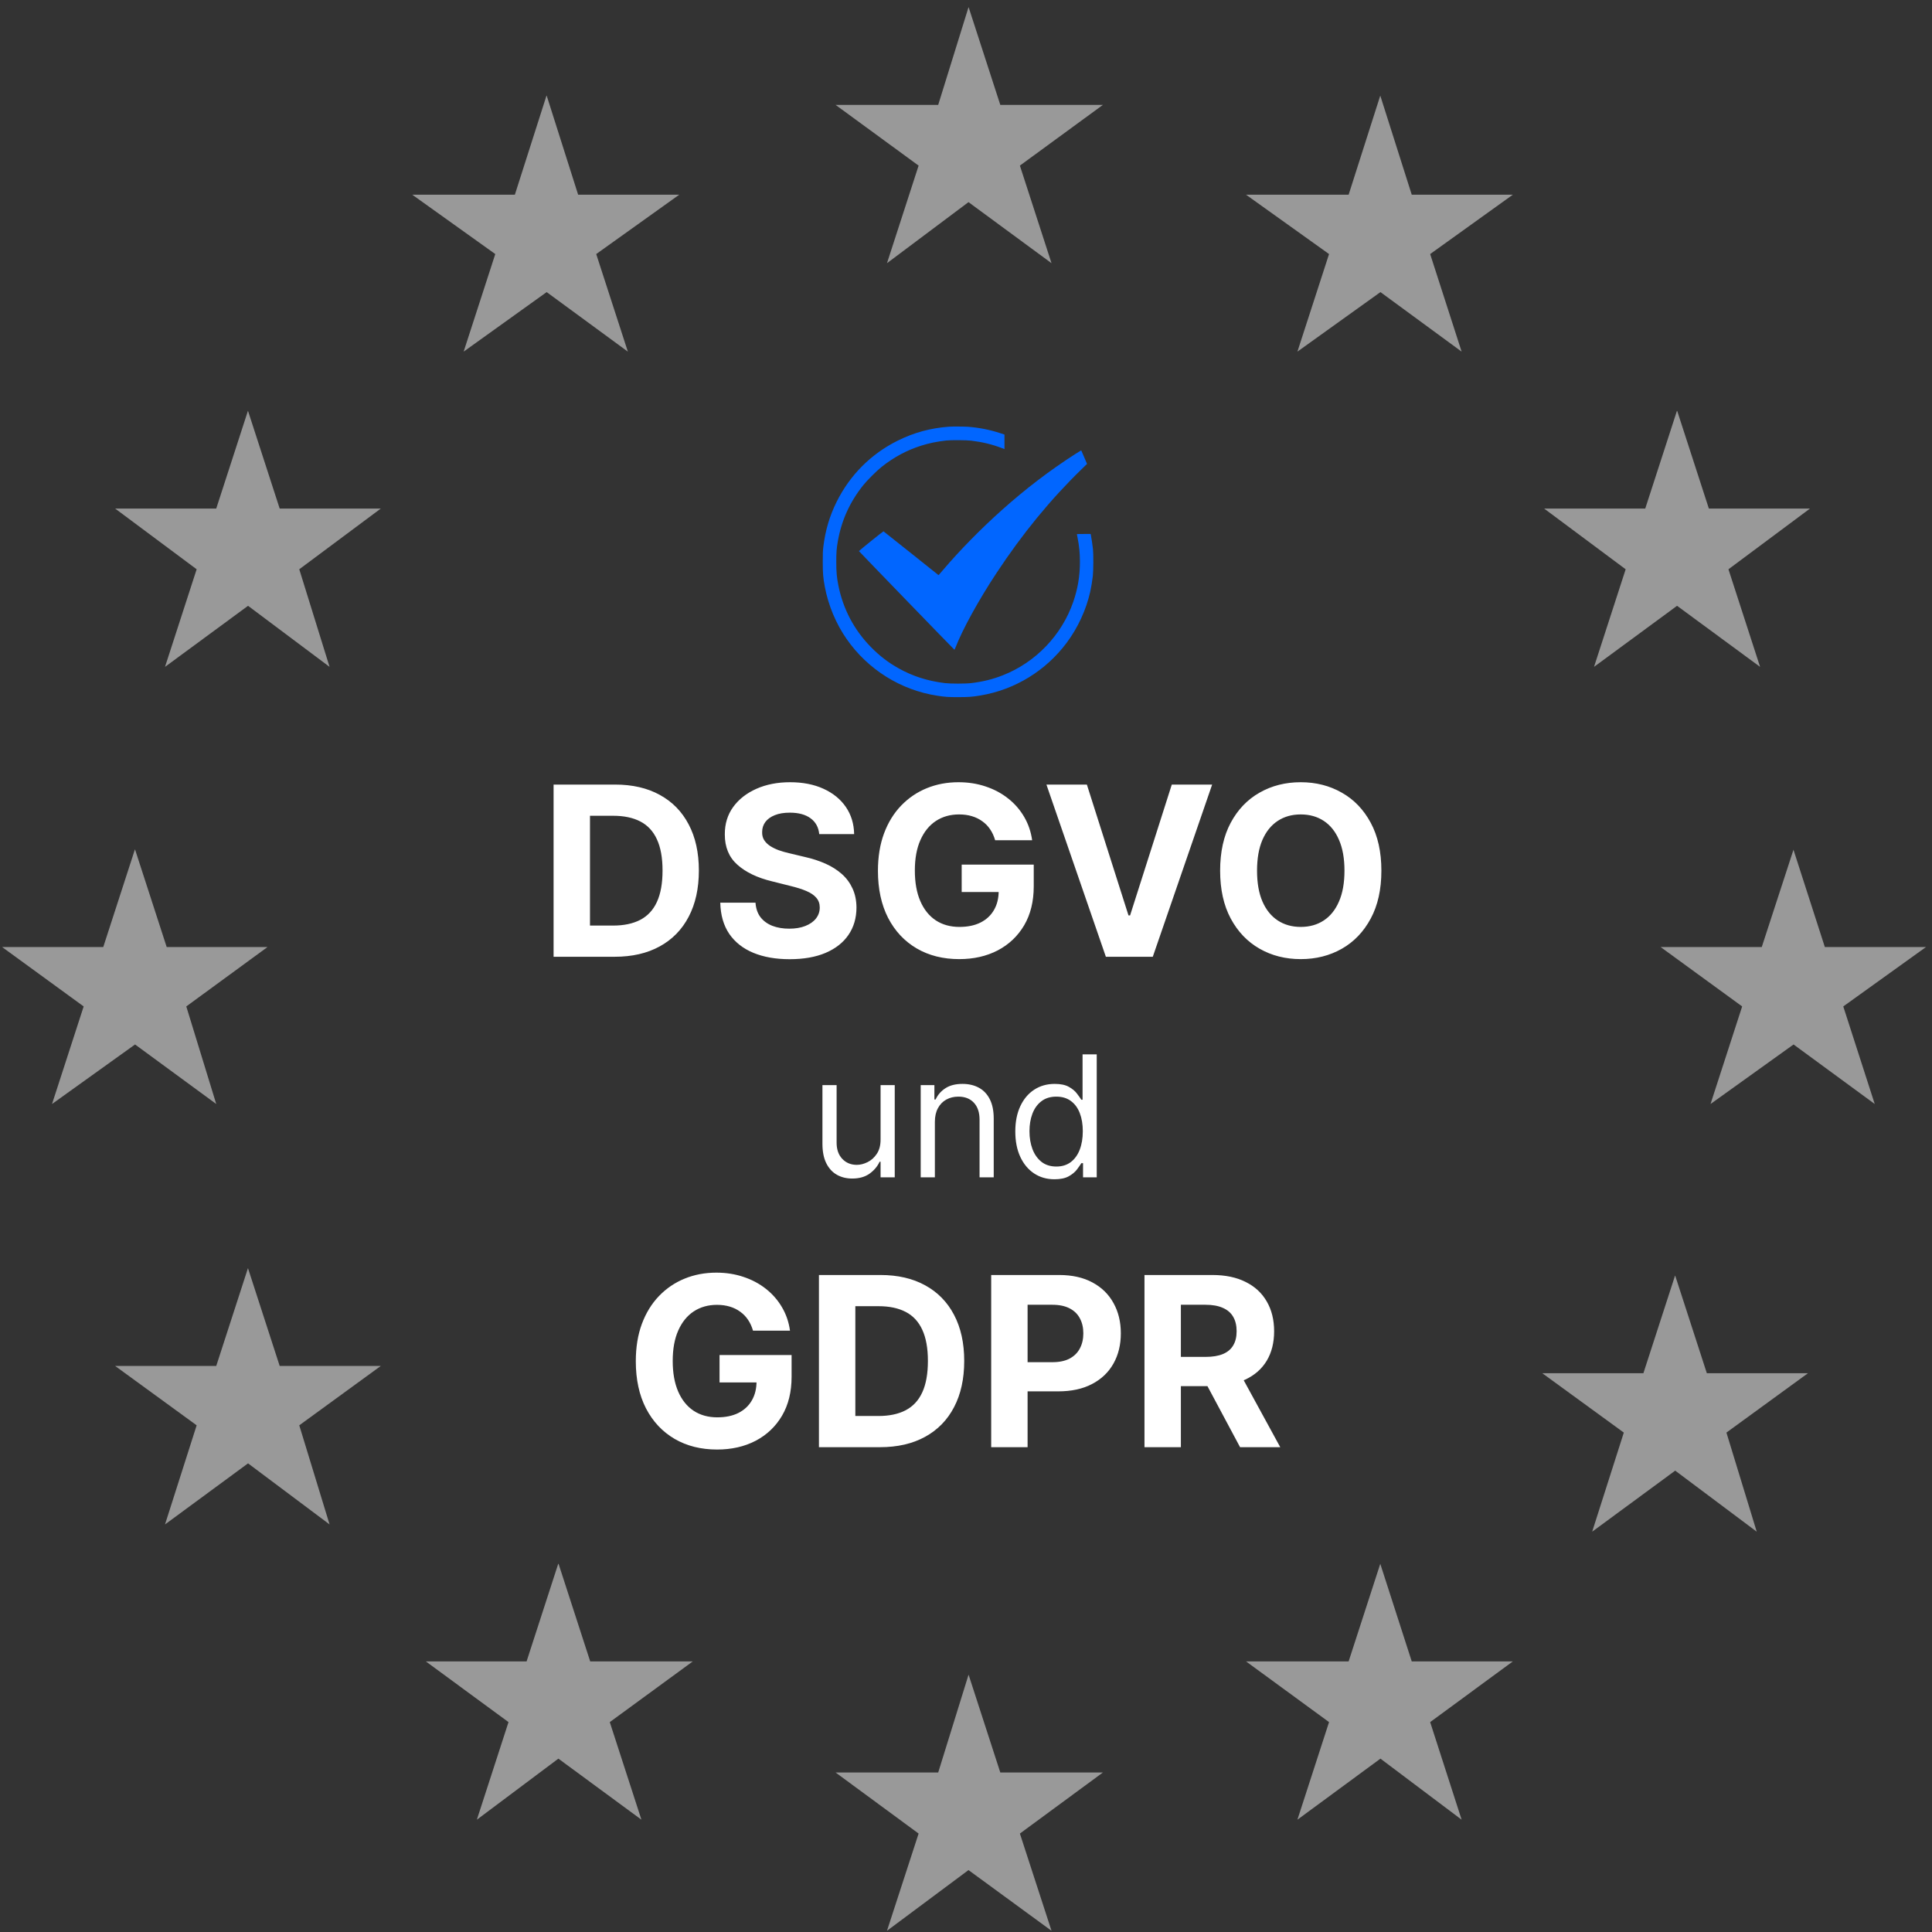 <?xml version="1.0" encoding="UTF-8"?>
<svg xmlns="http://www.w3.org/2000/svg" width="231" height="231" viewBox="0 0 231 231" fill="none">
  <rect x="0" y="0" width="231" height="231" fill="#333333" stroke="none"/>
  <g clip-path="url(#clip0_1004_1464)">
    <path opacity="0.5" d="M115.818 0.875L119.601 12.542H131.869L121.943 19.801L125.725 31.468L115.798 24.168L106.052 31.468L109.834 19.801L99.907 12.542H112.176L115.798 0.875H115.818Z" fill="white"></path>
    <path opacity="0.5" d="M165.033 11.43L168.795 23.279H180.884L170.997 30.376L174.759 42.042L165.053 34.925L155.126 42.042L158.908 30.376L148.981 23.279H161.25L165.033 11.43Z" fill="white"></path>
    <path opacity="0.5" d="M65.363 11.43L69.125 23.279H81.214L71.287 30.376L75.069 42.042L65.363 34.925L55.436 42.042L59.218 30.376L49.291 23.279H61.56L65.343 11.43H65.363Z" fill="white"></path>
    <path opacity="0.5" d="M200.538 49.14L204.32 60.807H216.409L206.662 68.066L210.444 79.732L200.518 72.433L190.591 79.732L194.373 68.066L184.626 60.807H196.715L200.498 49.14H200.538Z" fill="white"></path>
    <path opacity="0.5" d="M29.658 49.14L33.44 60.806H45.529L35.782 68.065L39.404 79.732L29.658 72.433L19.731 79.732L23.513 68.065L13.767 60.806H25.855L29.638 49.14H29.658Z" fill="white"></path>
    <path opacity="0.5" d="M214.427 101.57L218.189 113.236H230.278L220.391 120.334L224.153 132L214.447 124.883L204.52 132L208.302 120.334L198.556 113.236H210.644L214.447 101.57H214.427Z" fill="white"></path>
    <path opacity="0.5" d="M16.148 101.57L19.931 113.236H31.979L22.273 120.334L25.855 132L16.148 124.883L6.221 132L10.004 120.334L0.257 113.236H12.346L16.128 101.57H16.148Z" fill="white"></path>
    <path opacity="0.5" d="M165.033 186.978L168.795 198.645H180.884L170.997 205.904L174.759 217.571L165.053 210.271L155.126 217.571L158.908 205.904L148.981 198.645H161.25L165.033 186.978Z" fill="white"></path>
    <path opacity="0.5" d="M115.818 200.262L119.601 211.929H131.869L121.943 219.229L125.725 230.855L115.798 223.596L106.052 230.855L109.834 219.229L99.907 211.929H112.176L115.798 200.262H115.818Z" fill="white"></path>
    <path opacity="0.5" d="M66.784 186.978L70.567 198.645H82.835L72.908 205.904L76.691 217.571L66.764 210.271L57.017 217.571L60.8 205.904L50.913 198.645H62.962L66.744 186.978H66.784Z" fill="white"></path>
    <path opacity="0.5" d="M29.658 151.654L33.44 163.321H45.529L35.782 170.418L39.404 182.267L29.658 174.967L19.731 182.267L23.513 170.418L13.767 163.321H25.855L29.638 151.654H29.658Z" fill="white"></path>
    <path opacity="0.5" d="M200.296 152.523L204.078 164.19H216.167L206.42 171.287L210.043 183.136L200.296 175.837L190.369 183.136L194.152 171.287L184.405 164.19H196.493L200.276 152.523H200.296Z" fill="white"></path>
    <path d="M73.487 114.396H66.189V93.808H73.547C75.618 93.808 77.401 94.22 78.895 95.045C80.39 95.862 81.539 97.038 82.343 98.573C83.154 100.108 83.56 101.944 83.56 104.082C83.56 106.226 83.154 108.069 82.343 109.611C81.539 111.152 80.383 112.335 78.875 113.159C77.374 113.983 75.578 114.396 73.487 114.396ZM70.542 110.666H73.306C74.593 110.666 75.675 110.438 76.553 109.982C77.438 109.52 78.101 108.806 78.543 107.841C78.993 106.87 79.217 105.616 79.217 104.082C79.217 102.56 78.993 101.317 78.543 100.352C78.101 99.387 77.441 98.677 76.563 98.221C75.685 97.765 74.603 97.538 73.316 97.538H70.542V110.666ZM97.952 99.729C97.872 98.918 97.527 98.288 96.917 97.839C96.307 97.39 95.479 97.166 94.434 97.166C93.724 97.166 93.124 97.266 92.635 97.467C92.145 97.662 91.77 97.933 91.509 98.281C91.254 98.63 91.127 99.025 91.127 99.468C91.113 99.836 91.19 100.158 91.358 100.433C91.532 100.707 91.77 100.945 92.072 101.146C92.373 101.341 92.722 101.512 93.117 101.659C93.512 101.8 93.935 101.92 94.384 102.021L96.233 102.463C97.131 102.664 97.956 102.932 98.706 103.267C99.457 103.603 100.107 104.015 100.656 104.504C101.206 104.993 101.631 105.569 101.933 106.233C102.241 106.896 102.399 107.657 102.405 108.515C102.399 109.775 102.077 110.867 101.44 111.792C100.81 112.71 99.899 113.424 98.706 113.933C97.52 114.436 96.089 114.687 94.414 114.687C92.752 114.687 91.304 114.432 90.071 113.923C88.845 113.414 87.886 112.66 87.196 111.661C86.513 110.656 86.154 109.413 86.121 107.932H90.332C90.379 108.622 90.577 109.198 90.925 109.661C91.281 110.117 91.753 110.462 92.343 110.696C92.939 110.924 93.613 111.038 94.364 111.038C95.101 111.038 95.741 110.931 96.284 110.716C96.833 110.502 97.259 110.204 97.56 109.822C97.862 109.44 98.013 109.001 98.013 108.505C98.013 108.042 97.875 107.654 97.6 107.339C97.332 107.024 96.937 106.756 96.414 106.534C95.898 106.313 95.265 106.112 94.514 105.931L92.273 105.368C90.537 104.946 89.166 104.286 88.161 103.388C87.156 102.49 86.657 101.28 86.663 99.759C86.657 98.513 86.988 97.424 87.659 96.492C88.335 95.561 89.263 94.834 90.443 94.311C91.623 93.788 92.963 93.527 94.464 93.527C95.992 93.527 97.326 93.788 98.465 94.311C99.611 94.834 100.502 95.561 101.139 96.492C101.775 97.424 102.104 98.503 102.124 99.729H97.952ZM118.984 100.463C118.844 99.974 118.646 99.541 118.391 99.166C118.137 98.784 117.825 98.462 117.456 98.201C117.095 97.933 116.679 97.729 116.21 97.588C115.748 97.447 115.235 97.377 114.672 97.377C113.62 97.377 112.695 97.638 111.897 98.161C111.107 98.683 110.49 99.444 110.048 100.443C109.606 101.435 109.384 102.648 109.384 104.082C109.384 105.516 109.602 106.736 110.038 107.741C110.473 108.746 111.09 109.513 111.887 110.043C112.685 110.566 113.626 110.827 114.712 110.827C115.697 110.827 116.538 110.653 117.235 110.304C117.939 109.949 118.475 109.45 118.844 108.806C119.219 108.163 119.407 107.402 119.407 106.524L120.291 106.655H114.984V103.378H123.599V105.972C123.599 107.781 123.217 109.336 122.453 110.636C121.689 111.929 120.636 112.928 119.296 113.632C117.956 114.328 116.421 114.677 114.692 114.677C112.762 114.677 111.066 114.251 109.606 113.4C108.145 112.543 107.005 111.326 106.188 109.751C105.377 108.17 104.971 106.293 104.971 104.122C104.971 102.453 105.213 100.965 105.695 99.659C106.184 98.345 106.868 97.233 107.746 96.321C108.624 95.41 109.646 94.716 110.812 94.24C111.978 93.764 113.241 93.527 114.602 93.527C115.768 93.527 116.853 93.698 117.859 94.039C118.864 94.374 119.755 94.85 120.533 95.467C121.317 96.083 121.957 96.817 122.453 97.668C122.948 98.513 123.267 99.444 123.408 100.463H118.984ZM129.952 93.808L134.928 109.45H135.119L140.105 93.808H144.93L137.833 114.396H132.223L125.116 93.808H129.952ZM165.165 104.102C165.165 106.347 164.74 108.257 163.889 109.832C163.044 111.407 161.892 112.61 160.431 113.441C158.976 114.265 157.341 114.677 155.525 114.677C153.696 114.677 152.054 114.261 150.599 113.43C149.145 112.599 147.996 111.397 147.151 109.822C146.307 108.247 145.885 106.34 145.885 104.102C145.885 101.857 146.307 99.947 147.151 98.372C147.996 96.797 149.145 95.597 150.599 94.773C152.054 93.942 153.696 93.527 155.525 93.527C157.341 93.527 158.976 93.942 160.431 94.773C161.892 95.597 163.044 96.797 163.889 98.372C164.74 99.947 165.165 101.857 165.165 104.102ZM160.752 104.102C160.752 102.648 160.535 101.421 160.099 100.423C159.67 99.424 159.064 98.667 158.279 98.151C157.495 97.635 156.577 97.377 155.525 97.377C154.473 97.377 153.555 97.635 152.771 98.151C151.987 98.667 151.377 99.424 150.941 100.423C150.512 101.421 150.298 102.648 150.298 104.102C150.298 105.556 150.512 106.782 150.941 107.781C151.377 108.78 151.987 109.537 152.771 110.053C153.555 110.569 154.473 110.827 155.525 110.827C156.577 110.827 157.495 110.569 158.279 110.053C159.064 109.537 159.67 108.78 160.099 107.781C160.535 106.782 160.752 105.556 160.752 104.102Z" fill="white"></path>
    <path d="M105.286 136.26V129.74H106.98V140.769H105.286V138.902H105.171C104.912 139.462 104.51 139.939 103.964 140.331C103.419 140.719 102.729 140.913 101.896 140.913C101.207 140.913 100.594 140.762 100.058 140.46C99.522 140.154 99.101 139.694 98.795 139.082C98.488 138.464 98.335 137.686 98.335 136.748V129.74H100.03V136.633C100.03 137.437 100.255 138.079 100.705 138.558C101.159 139.036 101.739 139.276 102.442 139.276C102.863 139.276 103.292 139.168 103.727 138.952C104.168 138.737 104.536 138.407 104.833 137.962C105.135 137.516 105.286 136.949 105.286 136.26ZM111.778 134.134V140.769H110.084V129.74H111.721V131.463H111.865C112.123 130.903 112.516 130.453 113.042 130.113C113.569 129.769 114.248 129.596 115.081 129.596C115.828 129.596 116.481 129.75 117.042 130.056C117.602 130.358 118.037 130.817 118.348 131.435C118.66 132.047 118.815 132.823 118.815 133.761V140.769H117.121V133.876C117.121 133.01 116.896 132.335 116.446 131.851C115.996 131.363 115.378 131.119 114.593 131.119C114.052 131.119 113.569 131.236 113.143 131.471C112.721 131.705 112.389 132.047 112.145 132.497C111.9 132.947 111.778 133.493 111.778 134.134ZM126.076 140.999C125.157 140.999 124.346 140.767 123.642 140.302C122.938 139.833 122.388 139.173 121.991 138.321C121.593 137.464 121.395 136.451 121.395 135.283C121.395 134.125 121.593 133.12 121.991 132.268C122.388 131.415 122.941 130.757 123.649 130.293C124.358 129.829 125.176 129.596 126.105 129.596C126.823 129.596 127.39 129.716 127.807 129.955C128.228 130.19 128.549 130.458 128.769 130.76C128.994 131.056 129.169 131.301 129.293 131.492H129.437V126.064H131.131V140.769H129.494V139.074H129.293C129.169 139.276 128.991 139.529 128.762 139.836C128.532 140.137 128.204 140.408 127.778 140.647C127.352 140.882 126.785 140.999 126.076 140.999ZM126.306 139.477C126.986 139.477 127.56 139.299 128.029 138.945C128.498 138.586 128.855 138.091 129.099 137.459C129.343 136.822 129.465 136.087 129.465 135.255C129.465 134.431 129.346 133.711 129.106 133.093C128.867 132.471 128.513 131.988 128.044 131.643C127.574 131.293 126.995 131.119 126.306 131.119C125.588 131.119 124.99 131.303 124.511 131.672C124.037 132.035 123.68 132.531 123.441 133.158C123.206 133.78 123.089 134.479 123.089 135.255C123.089 136.04 123.209 136.753 123.448 137.394C123.692 138.031 124.051 138.538 124.525 138.917C125.004 139.29 125.598 139.477 126.306 139.477Z" fill="white"></path>
    <path d="M90.033 159.1C89.892 158.611 89.695 158.179 89.44 157.804C89.185 157.422 88.874 157.1 88.505 156.838C88.143 156.57 87.728 156.366 87.258 156.225C86.796 156.085 86.283 156.014 85.721 156.014C84.668 156.014 83.743 156.276 82.946 156.798C82.155 157.321 81.539 158.082 81.096 159.08C80.654 160.072 80.433 161.285 80.433 162.719C80.433 164.153 80.651 165.373 81.086 166.378C81.522 167.383 82.138 168.151 82.936 168.68C83.734 169.203 84.675 169.464 85.761 169.464C86.746 169.464 87.587 169.29 88.284 168.942C88.987 168.586 89.524 168.087 89.892 167.444C90.268 166.8 90.455 166.04 90.455 165.162L91.34 165.293H86.032V162.015H94.647V164.609C94.647 166.418 94.265 167.973 93.501 169.273C92.737 170.567 91.685 171.565 90.345 172.269C89.004 172.966 87.47 173.314 85.741 173.314C83.811 173.314 82.115 172.889 80.654 172.038C79.193 171.18 78.054 169.964 77.236 168.389C76.425 166.807 76.02 164.931 76.02 162.759C76.02 161.091 76.261 159.603 76.744 158.296C77.233 156.983 77.916 155.87 78.794 154.959C79.672 154.047 80.694 153.354 81.86 152.878C83.026 152.402 84.29 152.164 85.65 152.164C86.816 152.164 87.902 152.335 88.907 152.677C89.912 153.012 90.804 153.488 91.581 154.104C92.365 154.721 93.005 155.455 93.501 156.306C93.997 157.15 94.315 158.082 94.456 159.1H90.033ZM105.215 173.033H97.917V152.446H105.275C107.346 152.446 109.128 152.858 110.623 153.682C112.117 154.5 113.267 155.676 114.071 157.21C114.882 158.745 115.287 160.581 115.287 162.719C115.287 164.864 114.882 166.707 114.071 168.248C113.267 169.789 112.111 170.972 110.603 171.797C109.102 172.621 107.306 173.033 105.215 173.033ZM102.269 169.304H105.034C106.32 169.304 107.403 169.076 108.281 168.62C109.165 168.158 109.829 167.444 110.271 166.479C110.72 165.507 110.945 164.254 110.945 162.719C110.945 161.198 110.72 159.955 110.271 158.99C109.829 158.025 109.169 157.314 108.291 156.859C107.413 156.403 106.331 156.175 105.044 156.175H102.269V169.304ZM118.512 173.033V152.446H126.634C128.195 152.446 129.526 152.744 130.625 153.34C131.724 153.93 132.562 154.751 133.138 155.803C133.721 156.849 134.012 158.055 134.012 159.422C134.012 160.789 133.718 161.995 133.128 163.041C132.538 164.086 131.684 164.901 130.564 165.484C129.452 166.067 128.105 166.358 126.523 166.358H121.346V162.87H125.82C126.657 162.87 127.348 162.726 127.891 162.438C128.44 162.143 128.849 161.737 129.117 161.221C129.392 160.699 129.529 160.099 129.529 159.422C129.529 158.738 129.392 158.142 129.117 157.633C128.849 157.117 128.44 156.718 127.891 156.436C127.341 156.148 126.644 156.004 125.8 156.004H122.864V173.033H118.512ZM136.84 173.033V152.446H144.962C146.517 152.446 147.844 152.724 148.943 153.28C150.049 153.829 150.89 154.61 151.466 155.622C152.049 156.627 152.341 157.81 152.341 159.171C152.341 160.538 152.046 161.714 151.456 162.699C150.866 163.677 150.012 164.428 148.893 164.951C147.78 165.474 146.433 165.735 144.851 165.735H139.413V162.237H144.148C144.979 162.237 145.669 162.123 146.219 161.895C146.768 161.667 147.177 161.325 147.445 160.87C147.72 160.414 147.857 159.848 147.857 159.171C147.857 158.487 147.72 157.911 147.445 157.442C147.177 156.973 146.765 156.617 146.209 156.376C145.659 156.128 144.965 156.004 144.128 156.004H141.192V173.033H136.84ZM147.958 163.664L153.074 173.033H148.269L143.263 163.664H147.958Z" fill="white"></path>
    <path fill-rule="evenodd" clip-rule="evenodd" d="M113.489 51.016C111.265 51.178 109.268 51.721 107.311 52.698C104.133 54.284 101.63 56.793 100.039 59.986C99.198 61.673 98.684 63.403 98.447 65.337C98.382 65.866 98.373 66.1 98.373 67.182C98.373 68.55 98.416 69.072 98.62 70.161C99.035 72.374 99.954 74.573 101.229 76.406C103.77 80.057 107.706 82.518 112.068 83.183C113.047 83.333 113.347 83.353 114.58 83.352C115.834 83.35 116.23 83.321 117.24 83.152C121.341 82.467 125.035 80.207 127.538 76.853C128.877 75.06 129.866 72.915 130.358 70.733C130.467 70.248 130.592 69.49 130.663 68.883C130.736 68.256 130.747 66.259 130.68 65.645C130.634 65.22 130.492 64.259 130.437 64.002L130.404 63.845H129.58C129.128 63.845 128.757 63.853 128.757 63.862C128.757 63.872 128.794 64.062 128.838 64.284C129.035 65.262 129.121 66.134 129.121 67.162C129.121 68.877 128.872 70.372 128.321 71.968C126.949 75.943 123.837 79.189 119.916 80.736C118.706 81.213 117.534 81.504 116.133 81.674C115.448 81.758 113.639 81.757 112.961 81.674C110.906 81.42 109.139 80.856 107.458 79.917C106.187 79.207 105.166 78.422 104.103 77.336C102.117 75.307 100.796 72.798 100.242 70.006C100.044 69.008 99.99 68.396 99.99 67.165C99.991 66.03 100.023 65.601 100.173 64.737C100.605 62.242 101.598 60.041 103.199 58.031C103.66 57.452 104.814 56.298 105.393 55.838C106.877 54.656 108.436 53.821 110.168 53.278C111.11 52.983 111.966 52.806 113.109 52.672C113.674 52.606 115.532 52.616 116.133 52.689C117.466 52.851 118.602 53.125 119.76 53.566L120.099 53.694V52.825V51.956L119.595 51.791C118.343 51.381 117.082 51.131 115.738 51.028C115.337 50.997 113.859 50.989 113.489 51.016ZM128.557 54.291C125.489 56.262 122.635 58.441 119.768 61.002C117.295 63.212 114.724 65.83 112.779 68.122C112.579 68.357 112.371 68.598 112.316 68.657L112.217 68.766L108.945 66.155C107.146 64.72 105.657 63.537 105.636 63.528C105.599 63.511 102.699 65.847 102.699 65.893C102.699 65.923 114.09 77.687 114.119 77.687C114.13 77.687 114.182 77.579 114.233 77.448C115.083 75.252 116.991 71.783 119.132 68.536C122.256 63.8 125.582 59.74 129.309 56.113L129.972 55.467L129.63 54.663C129.442 54.221 129.283 53.855 129.277 53.848C129.27 53.842 128.946 54.041 128.557 54.291Z" fill="#0166FF"></path>
  </g>
  <defs>
    <clipPath id="clip0_1004_1464">
      <rect width="230" height="230" fill="white" transform="translate(0.277 0.875)"></rect>
    </clipPath>
  </defs>
</svg>
